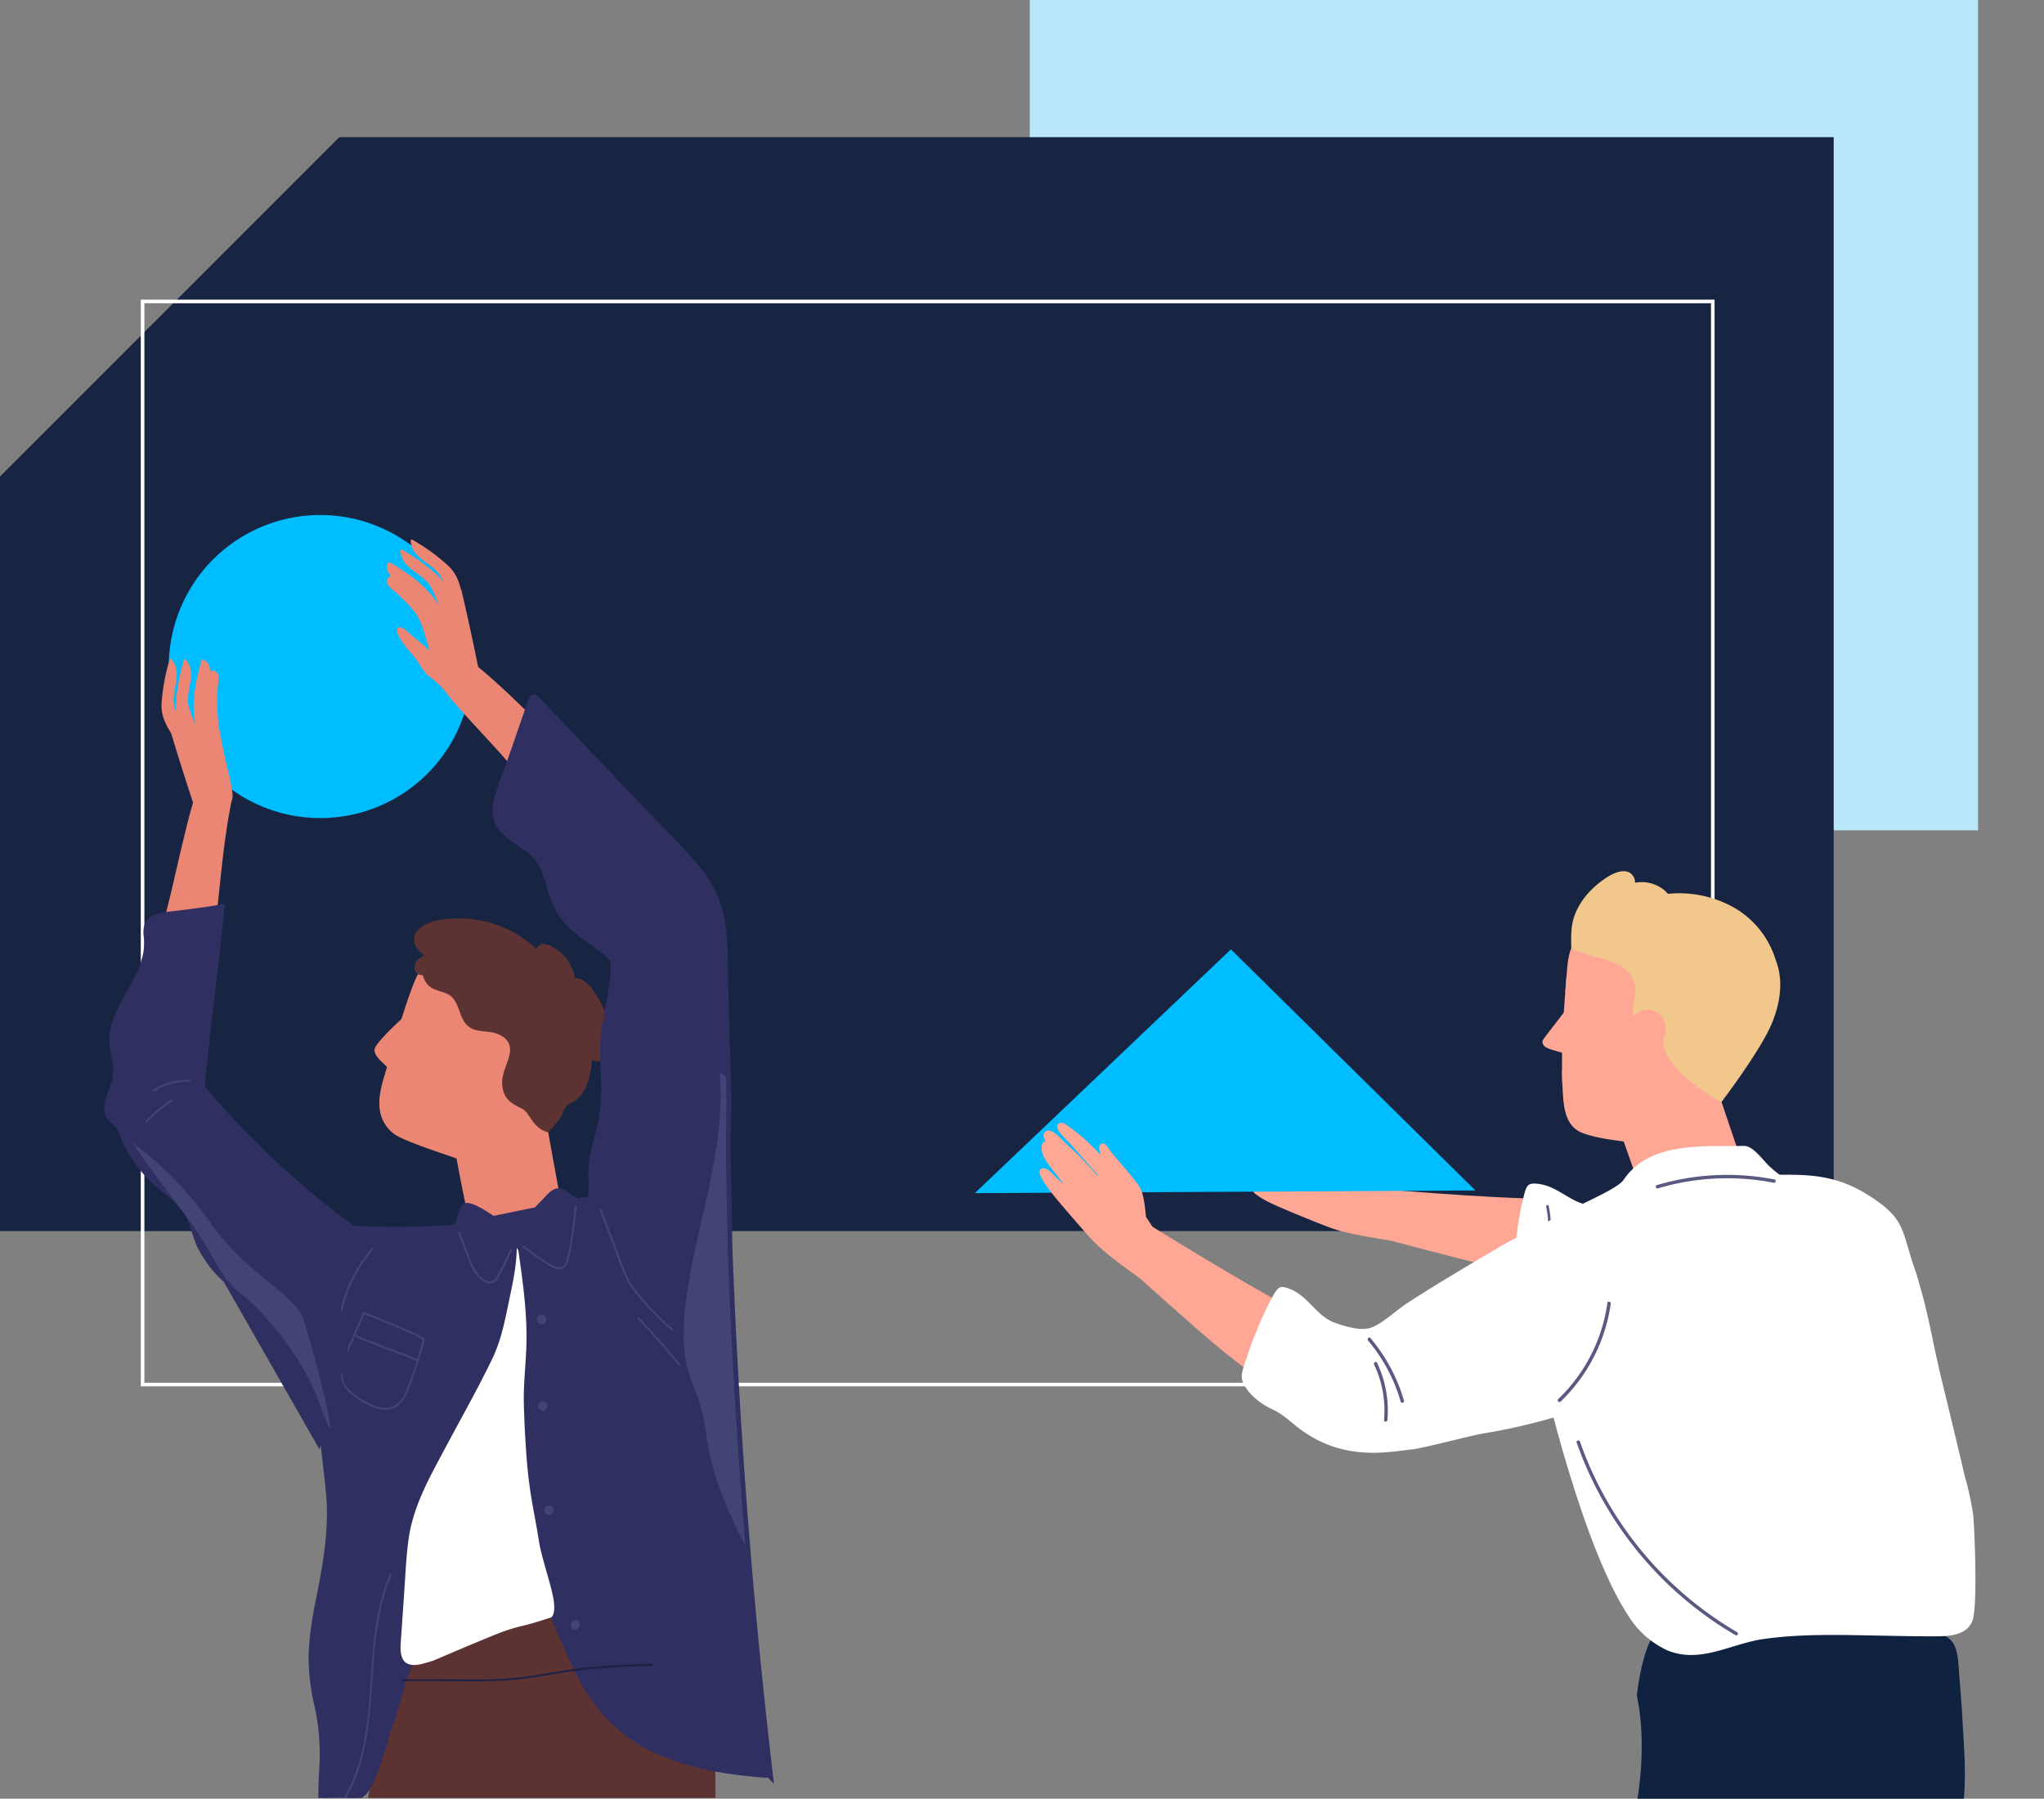 <svg xmlns="http://www.w3.org/2000/svg" xmlns:xlink="http://www.w3.org/1999/xlink" width="566.26" height="498.223" viewBox="0 0 566.26 498.223">
  <rect x="0" y="0" width="566.26" height="498.223" fill="#808080" stroke="none"/>
  <defs>
    <clipPath id="clip-path">
      <rect id="Rectangle_1050" data-name="Rectangle 1050" width="313.259" height="285.902" transform="translate(-35 -27)" fill="none"/>
    </clipPath>
    <clipPath id="clip-path-2">
      <rect id="Rectangle_1049" data-name="Rectangle 1049" width="294.259" height="258.903" transform="translate(-35)" fill="none"/>
    </clipPath>
    <clipPath id="clip-path-3">
      <rect id="Rectangle_1033" data-name="Rectangle 1033" width="4.034" height="21.396" fill="none"/>
    </clipPath>
    <clipPath id="clip-path-4">
      <rect id="Rectangle_1035" data-name="Rectangle 1035" width="14.69" height="27.807" fill="none"/>
    </clipPath>
    <clipPath id="clip-path-5">
      <rect id="Rectangle_1038" data-name="Rectangle 1038" width="10.087" height="18.065" fill="none"/>
    </clipPath>
    <clipPath id="clip-path-6">
      <rect id="Rectangle_1039" data-name="Rectangle 1039" width="3.847" height="16.514" fill="none"/>
    </clipPath>
    <clipPath id="clip-path-7">
      <rect id="Rectangle_1040" data-name="Rectangle 1040" width="44.704" height="53.977" fill="none"/>
    </clipPath>
    <clipPath id="clip-path-8">
      <rect id="Rectangle_1044" data-name="Rectangle 1044" width="11.797" height="11.828" fill="none"/>
    </clipPath>
    <clipPath id="clip-path-9">
      <rect id="Rectangle_1045" data-name="Rectangle 1045" width="4.284" height="4.163" fill="none"/>
    </clipPath>
    <clipPath id="clip-path-10">
      <rect id="Rectangle_1046" data-name="Rectangle 1046" width="3.947" height="4.907" fill="none"/>
    </clipPath>
    <clipPath id="clip-path-11">
      <rect id="Rectangle_1047" data-name="Rectangle 1047" width="33.207" height="3.756" fill="none"/>
    </clipPath>
    <clipPath id="clip-path-12">
      <rect id="Rectangle_345" data-name="Rectangle 345" width="255" height="374" transform="translate(0 0)" fill="#fff" stroke="#707070" stroke-width="1"/>
    </clipPath>
  </defs>
  <g id="Illustration" transform="translate(-735.999 -201)">
    <path id="Path_743" data-name="Path 743" d="M0,0H262.713V230H0Z" transform="translate(1021.287 201)" fill="#b9e6fa"/>
    <path id="Subtraction_26" data-name="Subtraction 26" d="M-13490,7524h-508V7315l94-94h414v303Z" transform="translate(14734 -6982)" fill="#172542"/>
    <g id="Group_66" data-name="Group 66" transform="translate(-355.482 254.396)">
      <g id="Path_11069" data-name="Path 11069" transform="translate(1080.483 29.604)" fill="none">
        <path d="M50,0H486V301H50Z" stroke="none"/>
        <path d="M 51 1 L 51 300 L 485 300 L 485 1 L 51 1 M 50 0 L 486 0 L 486 301 L 50 301 L 50 0 Z" stroke="none" fill="#fff"/>
      </g>
    </g>
    <g id="Group_2992" data-name="Group 2992" transform="translate(1034 439.32)">
      <g id="Group_2991" data-name="Group 2991" transform="translate(-10 1)" clip-path="url(#clip-path)">
        <g id="Group_2990" data-name="Group 2990" transform="translate(0 1.999)">
          <g id="Group_2989" data-name="Group 2989" clip-path="url(#clip-path-2)">
            <path id="Path_8225" data-name="Path 8225" d="M35.612,27.9S67.9,30.777,83.6,30.755c-.063-.583.875-.749,1.042-.126q1.781,6.655,3.561,13.313c.57,2.132,1.193,4.26,1.716,6.411.17.705.705,1.877-.006,2.532-.554.51-1.578.208-2.179.132-2.236-.293-4.465-.658-6.691-1.033q-5.786-.968-11.528-2.2c-8.193-1.763-33.667-8.64-33.667-8.64Z" transform="translate(56.852 59.95)" fill="#ffa795"/>
            <path id="Path_8226" data-name="Path 8226" d="M58.068,28.04a96.61,96.61,0,0,1,11.906,4.03L70,32.026c.025-.05.057-.094.082-.139Q64.3,29.606,58.515,27.331c-.825-.324-6.43-1.719-4.286-3.646.734-.661,2.459-.157,3.237-.035a47.833,47.833,0,0,1,6.76,1.568,80.1,80.1,0,0,1,8.763,3.328c3.838,1.867,5.306,2.815,9.434,5.035,3.316,1.779,6.612,3.583,9.79,5.608a.506.506,0,0,1,.224.538.414.414,0,0,1,.047.321c-.967,4.084.775,12.057.775,12.057s-11.71-1.7-15.353-3.13c-.094.233-15.835-6.175-17.743-7.23a23.141,23.141,0,0,1-4.377-2.61c-.935-.847-1.014-1.952.346-2.283,1.162-.28,3.231.68,4.348.97l2.261.6-1.36-.671a48,48,0,0,1-7.016-3.6C53.238,33.339,51.474,31,52.876,30.1A.38.38,0,0,1,52.813,30c-.907-.5-1.5-1.159-1.285-2.031.583-2.358,5.331-.252,6.54.069" transform="translate(3.891 50.177)" fill="#ffa795"/>
            <path id="Path_8227" data-name="Path 8227" d="M59.8,25.345q7.458,2.107,14.708,4.827c.579.22.161,1.083-.416.869q-7.132-2.683-14.462-4.748c-.592-.167-.425-1.115.17-.948" transform="translate(-2.114 54.42)" fill="#ffa795"/>
            <path id="Path_8228" data-name="Path 8228" d="M59.944,28.067q2.3.619,4.534,1.4c.583.2.164,1.067-.412.866-1.417-.494-2.847-.932-4.292-1.322-.6-.161-.425-1.105.17-.945" transform="translate(7.449 60.272)" fill="#ffa795"/>
            <path id="Path_8229" data-name="Path 8229" d="M74.3,37.389s-3.25-5.882-5.671-7.579-11.4-4.89-12.784-5.825-2.393-.841-2.626.252,4.012,5.082,4.012,5.082,8.316,6.562,8.713,6.754S74.3,37.389,74.3,37.389" transform="translate(17.403 50.164)" fill="#ffa795"/>
            <path id="Path_8230" data-name="Path 8230" d="M62.669,26.662a41.32,41.32,0,0,0-4.383-2.2c-.583-.252-1.1.608-.507.863a40.734,40.734,0,0,1,4.383,2.2.5.5,0,0,0,.507-.863" transform="translate(15.238 52.458)" fill="#ffa795"/>
            <path id="Path_8231" data-name="Path 8231" d="M9.586,55.337c-.6-1.672-.208-3.807-.12-5.6a81.086,81.086,0,0,1,.809-8.1,78.4,78.4,0,0,1,1.6-9.081c.283-1.049.693-3.4,1.574-4.122.828-.683,2.667-.362,3.656-.173,4.925.957,8.5,5.353,13.6,5.787,3.117.265,7.787.535,10.363-1.452,2.815-2.163,51.977-7.863,53.681-4.141q1.318,2.881,2.623,5.769c.038.085.107.214.189.375.856.831,1.713,1.659,2.566,2.494.674.652,1.426,1.3,2.141,1.981,1.738-1.156,3.464-2.336,5.164-3.561.488-.353.957.488.472.841-1.628,1.171-3.284,2.3-4.95,3.416a7.509,7.509,0,0,1,2.072,3.564c.126.608-.775.844-.9.236a7.357,7.357,0,0,0-1.914-3.3,161.943,161.943,0,0,1-23.965,13.1c-3.124,1.373-15.3,8.272-18.021,9.248C55.9,64.16,46.153,69.274,34.483,66.749,27.282,65.19,24.81,62.495,20,61.619c-3.53-.639-7.6-2.308-9.859-5.258a3.885,3.885,0,0,1-.554-1.023" transform="translate(121.999 58.501)" fill="#fff"/>
            <g id="Group_2946" data-name="Group 2946" transform="translate(137.661 92.477)" opacity="0.8">
              <g id="Group_2945" data-name="Group 2945" transform="translate(0)">
                <g id="Group_2944" data-name="Group 2944" clip-path="url(#clip-path-3)">
                  <path id="Path_8233" data-name="Path 8233" d="M37.378,50.2a32.047,32.047,0,0,0,2.639-20.382c-.091-.46.62-.649.712-.183a32.885,32.885,0,0,1-2.714,20.939c-.211.425-.844.05-.636-.375" transform="translate(-37.336 -29.368)" fill="#2f2f61"/>
                </g>
              </g>
            </g>
            <path id="Path_8234" data-name="Path 8234" d="M65.067,31.038s27.489,17.173,41.5,24.258c.208-.551,1.118-.277.986.356Q106.13,62.4,104.71,69.138c-.457,2.16-.866,4.342-1.37,6.49-.167.712-.22,1.993-1.152,2.258-.721.2-1.5-.526-2-.869-1.861-1.272-3.687-2.607-5.5-3.942Q89.96,69.589,85.4,65.889c-6.509-5.277-26.116-22.936-26.116-22.936Z" transform="translate(-34.99 66.695)" fill="#ffa795"/>
            <path id="Path_8235" data-name="Path 8235" d="M.936,88.466c-.123-.579,2.141-18.017,6.653-18.017-.715-.013-1.426-.022-2.138-.035a.473.473,0,0,1,0-.945q1,.019,2,.035c-.176-1.244-.346-2.488-.554-3.728-.1-.6.806-.85.91-.252.22,1.332.409,2.664.6,4l43.705.756q11.543.2,23.09.4c4.471.076,11.868-1.124,13.9,4.194.979,2.56.926,5.633,1.168,8.322q.529,5.956.86,11.928c.4,7.236,1.042,14.777.346,22.007-.337,3.527-90.537.513-90.537.513s2.972-15.237,0-29.174" transform="translate(164.549 140.064)" fill="#0f2241"/>
            <path id="Path_8236" data-name="Path 8236" d="M20.5,35.985c1.008-1.36,2.056-2.683,3.086-4.021l2.085-2.721c.123-1.914.265-3.829.406-5.747.113-1.357.217-2.717.321-4.078.057-.611.1-1.234.151-1.848.331-4.267,1.152-8.939,5.435-10.917,3.391-1.568,7.607-1.94,11.657-1.842,13.968-1.521,28.739,5.567,32.845,19.705a23.884,23.884,0,0,1-2.661,19.623,120.581,120.581,0,0,1-7.6,10.067q-4.624,5.9-9.267,11.808a.371.371,0,0,1-.573.057A118.587,118.587,0,0,1,42.86,65.036c-3.933-.538-8.184-1.023-11.928-2.4-4.852-1.792-5.306-7.126-5.561-11.562-.025-.453-.057-.9-.066-1.36a.423.423,0,0,1-.009-.11c-.057-1.03-.082-2.069-.1-3.1-.009-.406-.019-.812-.009-1.219v-.076c-.025-1.612-.019-3.228.009-4.84-.482-.132-.97-.264-1.442-.425-1.124-.359-3.851-.831-3.993-2.428-.047-.6.425-1.1.746-1.537" transform="translate(119.561 9.906)" fill="#ffa795"/>
            <path id="Path_8237" data-name="Path 8237" d="M39.706,17.643c1.011.066,1.757.05,1.385,1.143-.554,1.625-3.564,2.9-4.925,3.086a14.692,14.692,0,0,1-1.914.151.46.46,0,0,1-.009-.113c-.057-1.03-.085-2.069-.107-3.1-.006-.406-.016-.812-.006-1.219v-.076c1.376-.038,2.793-.047,5.577.123" transform="translate(110.618 37.6)" fill="#fea795"/>
            <path id="Path_8238" data-name="Path 8238" d="M35.2,12.236a1.51,1.51,0,0,1,.734-.775c1.389-.6,1.892,1.433,1.663,2.456-.167.734-.759,1.833-1.644,1.524-1.045-.372-1.266-2.122-.753-3.205" transform="translate(111.626 24.397)" fill="#fea795"/>
            <path id="Path_8239" data-name="Path 8239" d="M33.887,13.392a42.586,42.586,0,0,0,5.709.274.5.5,0,0,0,.117-.019,1.253,1.253,0,0,0,.866-.236.707.707,0,0,0,.217-.671c-.208-2-6.594-3.341-6.587-3.426-.1,1.36-.208,2.717-.321,4.078" transform="translate(111.754 20.014)" fill="#fea795"/>
            <path id="Path_8240" data-name="Path 8240" d="M46.884,18.475,54.75,41.757,44.053,56.54l-15.964-3.3L20.456,31.53Z" transform="translate(140.097 39.699)" fill="#ffa795"/>
            <path id="Path_8241" data-name="Path 8241" d="M36.469,15.274a4.667,4.667,0,0,1,1.782.151.472.472,0,0,1-.252.91,3.927,3.927,0,0,0-1.53-.117c-.6.063-.6-.879,0-.945" transform="translate(107.254 32.762)" fill="#fea795"/>
            <path id="Path_8242" data-name="Path 8242" d="M.154,50.906C8.9,43.358,27.306,37.237,29.807,33.547c7.214-10.652,22.082-9.154,33.267-9.383,2.689-.06,5.356,4.075,7.23,5.74a30.73,30.73,0,0,0,9.024,5.819c6.14,2.425,12.683,4.585,17.611,9.176,4.238,3.945,12.387,9.424,14.025,14.865,2.972,9.849,3.9,15.527,5.268,21.8,1.659,7.6,3.6,15.139,5.394,22.706q1.408,5.9,2.806,11.808a77.406,77.406,0,0,1,2.22,10.388c.39,4.122,1.272,25.209-.208,29.205-1.493,4.04-6.4,4.32-10.057,4.333-5.482.028-10.974-.107-16.456-.208-10.47-.189-21.012-.51-31.412.967-9.015,1.278-17.548,6.965-26.689,3.089a24.949,24.949,0,0,1-10.684-9.49C19.882,137.347,9.6,98.421,5.435,78.785Q2.582,65.357.79,51.741A.4.4,0,0,1,.8,51.586c-.457.356-1.1-.29-.645-.68" transform="translate(131.991 51.921)" fill="#fff"/>
            <path id="Path_8243" data-name="Path 8243" d="M17.253,16.881C17.433,10.391,21.91,5,27.247,1.591c1.833-1.171,5.177-2.639,6.915-.5a3.129,3.129,0,0,1,.721,2.1A9.906,9.906,0,0,1,42.9,5.193,12.2,12.2,0,0,1,44,6.267,30.925,30.925,0,0,1,63.018,10.5,25.267,25.267,0,0,1,73.843,24.574c2.286,5.784,1.206,12.274-1.184,17.85-3.136,7.321-12.926,20.269-12.91,20.266-.29.35-.554.8-.907,1.247-.8-.164-16.559-9.239-16.169-17.388a6.341,6.341,0,0,0,.611-3.955,4.928,4.928,0,0,0-5.155-4.238,4.836,4.836,0,0,0-3.763,2.154,8.268,8.268,0,0,1-.057-2.784c.249-2.425,1.137-4.692.287-7.123-2.371-6.764-11.663-6.109-17.35-9.257a34.634,34.634,0,0,1,.006-4.465" transform="translate(130.085 0)" fill="#f2c78c"/>
            <path id="Path_8244" data-name="Path 8244" d="M32.721,73.11c-.164-1.773.753-3.738,1.294-5.457q1.219-3.882,2.815-7.63a77.844,77.844,0,0,1,3.835-8.388c.542-.945,1.524-3.117,2.557-3.593.976-.45,2.68.318,3.586.753,4.522,2.163,6.88,7.318,11.7,9.018,2.95,1.042,7.4,2.475,10.4,1.2,3.268-1.389,6.5-4.6,9.512-6.562,3.769-2.456,7.589-4.83,11.436-7.16q6.608-4.005,13.282-7.9a62.8,62.8,0,0,1,10.832-5.321.466.466,0,0,1,.841-.29c.5-.164,1.014-.321,1.53-.46a.482.482,0,0,1,.249.929c-.526.145-1.042.305-1.556.475-.22.069,4.295,21.7,4.67,23.695q1.129,6.036,2.2,12.079c.365,2.081.731,4.16,1.086,6.247.016.091.05.233.091.406q.93,1.53,1.858,3.061c.485.8,1.052,1.615,1.571,2.456,1.974-.683,3.942-1.395,5.895-2.151.561-.22.8.715.246.932-1.87.724-3.757,1.4-5.649,2.062a7.464,7.464,0,0,1,1.105,3.974c-.028.617-.96.62-.929,0a7.354,7.354,0,0,0-1.027-3.681A161.936,161.936,0,0,1,99.667,88.46C96.3,89,82.78,92.617,79.9,92.878c-4.578.412-15.294,2.913-25.955-2.466-6.578-3.322-8.291-6.546-12.731-8.6C37.964,80.3,34.447,77.66,33,74.237a3.792,3.792,0,0,1-.277-1.127" transform="translate(23.318 67.267)" fill="#fff"/>
            <path id="Path_8245" data-name="Path 8245" d="M29.252,28.011a14.591,14.591,0,0,0,5.485-6.6c.236-.557,1.049-.076.812.479a15.375,15.375,0,0,1-5.822,6.934c-.51.331-.982-.488-.475-.816" transform="translate(132.243 45.483)" fill="#fea795"/>
            <path id="Path_8246" data-name="Path 8246" d="M29.475,13.445c.107-.6,1.017-.34.91.252a16.6,16.6,0,0,0,.192,6.764c.139.589-.771.841-.91.249a17.76,17.76,0,0,1-.192-7.264" transform="translate(136.756 28.163)" fill="#fea795"/>
            <g id="Group_2952" data-name="Group 2952" transform="translate(143.543 119.216)" opacity="0.8">
              <g id="Group_2951" data-name="Group 2951">
                <g id="Group_2950" data-name="Group 2950" clip-path="url(#clip-path-4)">
                  <path id="Path_8248" data-name="Path 8248" d="M32.227,64.869A45.778,45.778,0,0,0,45.858,38.2c.085-.6,1-.343.91.252A46.58,46.58,0,0,1,32.895,65.536c-.438.419-1.105-.246-.668-.668" transform="translate(-32.085 -37.861)" fill="#2f2f61"/>
                </g>
              </g>
            </g>
            <g id="Group_2961" data-name="Group 2961" transform="translate(90.879 129.173)" opacity="0.8">
              <g id="Group_2960" data-name="Group 2960">
                <g id="Group_2959" data-name="Group 2959" clip-path="url(#clip-path-5)">
                  <path id="Path_8251" data-name="Path 8251" d="M51.058,41.181a46.959,46.959,0,0,1,9.279,17.325.472.472,0,0,1-.91.249A45.818,45.818,0,0,0,50.39,41.848c-.39-.463.274-1.134.668-.668" transform="translate(-50.272 -41.023)" fill="#2f2f61"/>
                </g>
              </g>
            </g>
            <g id="Group_2964" data-name="Group 2964" transform="translate(92.634 135.939)" opacity="0.8">
              <g id="Group_2963" data-name="Group 2963" transform="translate(0)">
                <g id="Group_2962" data-name="Group 2962" clip-path="url(#clip-path-6)">
                  <path id="Path_8252" data-name="Path 8252" d="M52.56,43.415a30.676,30.676,0,0,1,2.872,15.816c-.05.6-1,.608-.941,0a29.81,29.81,0,0,0-2.746-15.341c-.255-.545.557-1.027.816-.475" transform="translate(-51.697 -43.172)" fill="#2f2f61"/>
                </g>
              </g>
            </g>
            <g id="Group_2967" data-name="Group 2967" transform="translate(148.765 157.679)" opacity="0.8">
              <g id="Group_2966" data-name="Group 2966" transform="translate(0)">
                <g id="Group_2965" data-name="Group 2965" clip-path="url(#clip-path-7)">
                  <path id="Path_8253" data-name="Path 8253" d="M21.832,50.4a99.157,99.157,0,0,0,43.538,52.771.472.472,0,0,1-.475.816A100.175,100.175,0,0,1,20.922,50.653c-.2-.576.712-.825.91-.252" transform="translate(-20.894 -50.076)" fill="#2f2f61"/>
                </g>
              </g>
            </g>
            <path id="Path_8255" data-name="Path 8255" d="M41.833,1.491a.472.472,0,0,1,.252.91A15.744,15.744,0,0,0,30.856,15.078c-.1.6-1.008.346-.91-.252A16.663,16.663,0,0,1,41.833,1.491" transform="translate(122.572 3.16)" fill="#f2c78c"/>
            <path id="Path_8256" data-name="Path 8256" d="M35.1,3.826c.435-.428,1.1.239.671.668a11.08,11.08,0,0,0-3.328,6.981c-.05.6-1,.6-.941,0a12.123,12.123,0,0,1,3.6-7.648" transform="translate(124.178 7.926)" fill="#f2c78c"/>
            <path id="Path_8276" data-name="Path 8276" d="M60.548,18.45l64.146,70.234L-13.827,82.168Z" transform="translate(-8.432 6.392) rotate(-3)" fill="#00bdff"/>
            <path id="Path_8258" data-name="Path 8258" d="M79.177,27.787a95.888,95.888,0,0,1,8.795,8.983l.044-.031c.044-.031.091-.057.139-.085l-8.256-9.3c-.589-.661-4.959-4.44-2.173-5.189.951-.255,2.261.973,2.9,1.436a47.309,47.309,0,0,1,5.321,4.456,79.164,79.164,0,0,1,6.307,6.934c2.582,3.4,3.457,4.909,6.137,8.754,2.151,3.092,4.276,6.191,6.194,9.431a.514.514,0,0,1-.044.583.439.439,0,0,1-.1.312c-2.711,3.2-4.761,11.1-4.761,11.1S90,58.352,87.4,55.43c-.189.164-11.326-12.664-12.551-14.472a23.28,23.28,0,0,1-2.724-4.308c-.45-1.184-.022-2.2,1.345-1.877,1.162.274,2.573,2.066,3.435,2.831q.874.775,1.751,1.549c-.305-.4-.608-.806-.913-1.209-1.54-2.05-3.445-4.1-4.626-6.386-.639-1.231-1.156-4.109.5-4.286a.735.735,0,0,1-.013-.113c-.579-.863-.812-1.713-.224-2.4,1.587-1.839,4.868,2.192,5.8,3.023" transform="translate(-71.947 47.558)" fill="#ffa795"/>
            <g id="Group_2976" data-name="Group 2976" transform="translate(1.971 74.672)" opacity="0.5" style="mix-blend-mode: multiply;isolation: isolate">
              <g id="Group_2975" data-name="Group 2975">
                <g id="Group_2974" data-name="Group 2974" clip-path="url(#clip-path-8)">
                  <path id="Path_8259" data-name="Path 8259" d="M78.708,23.836q5.7,5.247,10.933,10.958c.416.457-.35,1.039-.765.586Q83.732,29.763,78.129,24.6c-.453-.416.123-1.184.579-.765" transform="translate(-77.965 -23.714)" fill="#ffa795"/>
                </g>
              </g>
            </g>
            <g id="Group_2979" data-name="Group 2979" transform="translate(6.748 86.711)" opacity="0.5" style="mix-blend-mode: multiply;isolation: isolate">
              <g id="Group_2978" data-name="Group 2978">
                <g id="Group_2977" data-name="Group 2977" clip-path="url(#clip-path-9)">
                  <path id="Path_8260" data-name="Path 8260" d="M79.579,27.656q1.766,1.592,3.41,3.3c.428.444-.337,1.027-.762.583Q80.669,29.926,79,28.421c-.457-.409.12-1.178.579-.765" transform="translate(-78.833 -27.539)" fill="#ffa795"/>
                </g>
              </g>
            </g>
            <path id="Path_8261" data-name="Path 8261" d="M85.961,45.675s-.236-6.716-1.631-9.327-7.951-9.516-8.763-10.974-1.754-1.839-2.459-.967,1.282,6.345,1.282,6.345,4.449,9.613,4.714,9.966,6.858,4.956,6.858,4.956" transform="translate(-56.428 51.453)" fill="#ffa795"/>
            <g id="Group_2982" data-name="Group 2982" transform="translate(17.179 79.224)" opacity="0.5" style="mix-blend-mode: multiply;isolation: isolate">
              <g id="Group_2981" data-name="Group 2981" transform="translate(0)">
                <g id="Group_2980" data-name="Group 2980" clip-path="url(#clip-path-10)">
                  <path id="Path_8262" data-name="Path 8262" d="M79.488,29.3a40.977,40.977,0,0,0-2.91-3.949c-.406-.491-1.256.044-.841.538a39.724,39.724,0,0,1,2.906,3.952.5.5,0,0,0,.844-.542" transform="translate(-75.624 -25.159)" fill="#ffa795"/>
                </g>
              </g>
            </g>
            <path id="Path_8263" data-name="Path 8263" d="M6.887,26.722C.5,26.7,13.465,45.315,23.91,51.959s27.741,8.41,25.345,1.593C45.2,42.022,46.76,39.1,36.313,32.453S17.473,26.766,6.887,26.722" transform="translate(193.429 57.367)" fill="#fff"/>
            <g id="Group_2985" data-name="Group 2985" transform="translate(170.728 84.112)" opacity="0.8">
              <g id="Group_2984" data-name="Group 2984" transform="translate(0)">
                <g id="Group_2983" data-name="Group 2983" clip-path="url(#clip-path-11)">
                  <path id="Path_8264" data-name="Path 8264" d="M17.9,29.537a68.248,68.248,0,0,1,32.536-1.556c.6.117.343,1.027-.252.91a67.2,67.2,0,0,0-32.033,1.556.472.472,0,0,1-.252-.91" transform="translate(-17.571 -26.711)" fill="#2f2f61"/>
                </g>
              </g>
            </g>
          </g>
        </g>
      </g>
    </g>
    <g id="Mask_Group_13" data-name="Mask Group 13" transform="translate(741 325)" clip-path="url(#clip-path-12)">
      <g id="Group_1814" data-name="Group 1814" transform="translate(23.853 25.445)">
        <path id="Path_2542" data-name="Path 2542" d="M149.171,222.581a41.974,41.974,0,1,1-11.459-58.245A41.974,41.974,0,0,1,149.171,222.581Z" transform="translate(-54.447 -164.004)" fill="#00bdff"/>
        <g id="Group_1813" data-name="Group 1813" transform="translate(0)">
          <path id="Path_2543" data-name="Path 2543" d="M72.605,254.177a1.031,1.031,0,0,0-.978.944,5.525,5.525,0,0,0,.334,1.445.905.905,0,0,0,.564.438.8.8,0,0,0,.9-.483,1.531,1.531,0,0,0-.153-2.059C73.123,254.3,72.832,254.269,72.605,254.177Z" transform="translate(21.77 -29.866)" fill="#1f2144"/>
          <path id="Path_2544" data-name="Path 2544" d="M5.674,297.17a.526.526,0,0,0-.456.607.454.454,0,0,0,.619.385.747.747,0,0,0,.332-.428A.463.463,0,0,0,5.674,297.17Z" transform="translate(241.473 25.627)" fill="#1f2144"/>
          <path id="Path_2545" data-name="Path 2545" d="M46.262,282.946a.694.694,0,0,0,.838.474.543.543,0,0,0,.364-.8.668.668,0,0,0-.916-.259C46.393,282.451,46.354,282.749,46.262,282.946Z" transform="translate(106.077 6.394)" fill="#1f2144"/>
          <path id="Path_2546" data-name="Path 2546" d="M76.973,282.31c.176-.158.438-.284.511-.479.112-.309-.467-.735-.731-.538a.742.742,0,0,0-.266.6C76.52,282.054,76.8,282.171,76.973,282.31Z" transform="translate(6.894 5.071)" fill="#1f2144"/>
          <path id="Path_2547" data-name="Path 2547" d="M70.37,263.106c.174-.156.435-.279.5-.47a.48.48,0,0,0-.66-.577.726.726,0,0,0-.328.575C69.915,262.813,70.2,262.95,70.37,263.106Z" transform="translate(28.623 -19.761)" fill="#1f2144"/>
          <path id="Path_2548" data-name="Path 2548" d="M66.709,266.149a.384.384,0,0,0,.332-.545.375.375,0,0,0-.3-.183.383.383,0,0,0-.325.545C66.441,266.048,66.608,266.089,66.709,266.149Z" transform="translate(40.433 -15.354)" fill="#1f2144"/>
          <path id="Path_2549" data-name="Path 2549" d="M37.39,274.385a.375.375,0,0,0,.353.515c.3.039.472-.115.454-.4a.445.445,0,0,0-.183-.3A.4.4,0,0,0,37.39,274.385Z" transform="translate(135.789 -4.128)" fill="#1f2144"/>
          <path id="Path_2550" data-name="Path 2550" d="M43.381,265.246c-.057-.1-.089-.261-.176-.3-.27-.124-.46,0-.486.309a.357.357,0,0,0,.151.3A.349.349,0,0,0,43.381,265.246Z" transform="translate(118.358 -16.027)" fill="#1f2144"/>
          <path id="Path_2551" data-name="Path 2551" d="M36.445,263.41l.108.291.171-.254Z" transform="translate(139.383 -17.948)" fill="#1f2144"/>
          <path id="Path_2552" data-name="Path 2552" d="M58.964,242.136c2.49-8.141,4.742-16.45,7.663-24.447,2.1-5.754,6.052-11.951,12.723-12.714a12.9,12.9,0,0,1,7.546,1.846.476.476,0,0,1,.316.057c8.451,4.806,16.952,11.071,18.782,21.247a40.145,40.145,0,0,1,.208,13.882c-.925,5.118-2.5,9.585-2.3,14.73a.567.567,0,0,1,.4.449q2.343,12.893,4.687,25.781c-.341.442-.016.163-.838.747a17.2,17.2,0,0,1-3.45,1.659,50.859,50.859,0,0,1-10.1,2.259c-4.105.607-6.38.717-10.515,1.1-.213-.815-.38-1.629-.559-2.261-.6-2.112-1.07-4.259-1.526-6.4q-1.6-7.543-3-15.128L79,264.911c-2.222-.87-14.728-4.8-17.321-6.82C56.343,253.939,57.193,247.93,58.964,242.136Z" transform="translate(18.629 -93.454)" fill="#ea8673"/>
          <path id="Path_2553" data-name="Path 2553" d="M84.132,213.872c.275-.25,2.527.021,2.24.261-.078.062-.153.126-.229.19,1.97,1.106.378,4.3-.35,5.75-1.56,3.1-3.351,6.107-5.173,9.062a.291.291,0,0,1-.456.06c-1.734-1.966-4.8-3.949-4.531-5.961C75.833,221.771,80.165,217.512,84.132,213.872Z" transform="translate(-0.719 -82.02)" fill="#ea8673"/>
          <path id="Path_2554" data-name="Path 2554" d="M52.423,282.806a.547.547,0,0,1,.591-.616,346.223,346.223,0,0,1,53.016,8.022c6.946,1.555,14.455,2.77,20.913,5.9,2.247,1.088,6.73,3.906,8.377,7.046a.555.555,0,0,1,.389.534v.362a3.945,3.945,0,0,1,0,2.689l.076,47.317c0,.314-.332.47-.593.474-32.172.332-63.242-10.5-95.4-10.354a.543.543,0,0,1-.474-.6C42.6,323.11,53.447,303.93,52.423,282.806Z" transform="translate(33.582 6.291)" fill="#5c3232"/>
          <path id="Path_2555" data-name="Path 2555" d="M54.844,212.259c-2.669-1.727-4.265-5-1.377-7.45,2.852-2.419,7.562-2.731,11.124-2.731a31.154,31.154,0,0,1,21.366,8.547,1.616,1.616,0,0,1,.832-1.219c1.276-.694,3.047.273,4.128.909a11.75,11.75,0,0,1,5.569,8.226c2.671.078,4.446,2.421,5.807,4.5a27.715,27.715,0,0,1,3.606,8.116c.674,2.559,1.434,5.919.121,8.4a3.663,3.663,0,0,1-4.758,1.766c-.454,4.288-1.248,9.291-5.324,11.651a8.417,8.417,0,0,0-1.768,1.045,4.261,4.261,0,0,0-.967,1.885,9.072,9.072,0,0,1-1.539,2.495,24.784,24.784,0,0,1-2.538,2.909c-4.495-1.157-4.973-5.432-7.287-6.556-1.7-.825-3.473-1.7-4.506-3.349a7.957,7.957,0,0,1-.761-5.683c.438-2.378,1.83-4.586,1.984-7,.192-3.088-2.531-4.666-5.216-5.127-2.082-.357-4.4-.176-6.183-1.507-3.187-2.373-2.27-7.58-6.238-9.232-2.153-.9-4.341-.974-5.7-3.122a7.73,7.73,0,0,1-.859-1.981,2.079,2.079,0,0,1-2.3-2.071C52.042,213.973,53.478,212.983,54.844,212.259Z" transform="translate(33.899 -97.114)" fill="#5c3232"/>
          <path id="Path_2556" data-name="Path 2556" d="M50,176.167c.909-1.542,2.735-4.123,3.642-5.665a.631.631,0,0,1,.873-.119c8.948,6.648,16.613,14.812,24.748,22.436,8.011,7.507,15.007,16.205,23.346,23.323a.6.6,0,0,1,.215.369.682.682,0,0,1-.044.907,106.377,106.377,0,0,0-10.263,12.031.633.633,0,0,1-.987.007Q78.714,213.577,65.3,198.191c-4.339-4.976-16.6-17.566-16.64-19.27C48.64,178.027,49.612,176.829,50,176.167Z" transform="translate(45.148 -138.183)" fill="#ea8673"/>
          <path id="Path_2557" data-name="Path 2557" d="M57.3,356.365A18.734,18.734,0,0,0,60.132,343.8a16.766,16.766,0,0,0-3.707-7.981c-2.419-3.443-6.121-5.448-9.77-7.257a20.845,20.845,0,0,0-4.311-1.526,16.768,16.768,0,0,0-8.762-.822l-.5.158a33.272,33.272,0,0,0,0-7.381,234.137,234.137,0,0,0,58.276,3.5c2.412-.536,29.636-6.144,39.216-8.029.667-2.9.289-5.929.394-8.881a37.039,37.039,0,0,1,1.652-8.412,52.272,52.272,0,0,0,1.8-11.092c.332-6.691-.832-13.211.252-19.884,1.013-6.224,2.836-12.345,2.387-18.665-.44-.483-.9-.955-1.4-1.4-4.227-3.816-9.637-6.43-12.984-11.172-3.954-5.6-3.063-13.206-8.767-17.735-4.355-3.457-10.835-5.958-9.381-12.707.976-4.529,3-8.987,4.508-13.365q2.532-7.323,5.063-14.643c-.037-.041.254-1.285.728-.788l29.993,31.476c4.779,5.017,9.825,9.88,14.267,15.2a29.931,29.931,0,0,1,7.017,14.478c1.1,6.691.827,13.694,1.026,20.455q.323,10.931.625,21.863c.392,14.269-.25,12.572.053,26.844q.227,10.707.4,21.417,1.966,53.374,7.024,106.582,1.828,19.174,4.062,38.311a.546.546,0,0,1-.591.618c-10.318-.786-20.846-2.433-30.3-6.843-9.862-4.6-16.558-12.027-21.277-21.733a234.61,234.61,0,0,1-21.77-73.457c-1.294-10.3-2.4-20.622-3.5-30.944-4.314,3.468-9.6,5.5-14.329,8.448-3.216,2-5.926,4.666-9.042,6.811a46.532,46.532,0,0,1-9.97,5.157c.229.133.458.266.685.408.582.371-.062,1.23-.644.861a32.674,32.674,0,0,0-12.121-4.243C56.732,357.073,57.03,356.738,57.3,356.365Z" transform="translate(4.523 -131.303)" fill="#2f2f61" stroke="#2f2f61" stroke-miterlimit="10" stroke-width="2.623"/>
          <path id="Path_2558" data-name="Path 2558" d="M55.113,367.178a60.6,60.6,0,0,1-1.649-14,88.17,88.17,0,0,1,1.959-14.851c2.039-10.3,3.871-20.1,2.815-30.662-.983-9.823-2.536-19.412-2.181-29.325.1-2.742.289-5.477.541-8.2.247-.3.511-.591.74-.916a18.735,18.735,0,0,0,2.836-12.565,16.935,16.935,0,0,0-1.221-3.984q.457-2.783.939-5.562c-.376.062-.754.121-1.129.195-.678.137-.843-.925-.167-1.061.5-.1,1-.186,1.494-.264l.422-2.424c.119-.676,1.189-.561,1.067.121-.126.717-.25,1.436-.376,2.156,7.757-.96,15.518.577,23.1,2.33,7.555,1.743,16.251-3.516,22.874.655,6.909,4.35,10.206,18.253,13.488,25.584a127.17,127.17,0,0,1,7.867,25.2,209.685,209.685,0,0,1,4.135,23.687c-2.108,4.772-4.957,8.907-9.821,11.843-7.049,4.261-15.484,5.64-23.279,7.922-7.541,2.206-14.915,3.821-19.124,11.136-2.6,4.527-3.594,10.43-5.47,15.85-2.678,7.725-5.234,18.567-8.061,20.979-3.012,2.573-5.848,5.3-9.7,6.54a.543.543,0,0,1-.747-.408c-.548-4.735-.176-9.45.039-14.194A61.909,61.909,0,0,0,55.113,367.178Z" transform="translate(4.481 -44.159)" fill="#2f2f61" stroke="#2f2f61" stroke-miterlimit="10" stroke-width="2.623"/>
          <path id="Path_2559" data-name="Path 2559" d="M56.168,244.5c.495-1.567.806-3.652,1.785-4.96a.532.532,0,0,1,.49-.213c2.272.447,4.742,2.3,6.7,3.516a62.945,62.945,0,0,1,7.085,5.168c1.972-3.858,5.294-7.351,8.151-10.263.845-.861,2.053-2.554,3.425-2.463,1.058.069,2.474,1.37,3.317,1.9q2.1,1.306,4.2,2.614c.586.364-.057,1.223-.644.859-.655-.405-1.329-.88-2.014-1.356a4.643,4.643,0,0,1-.832,5.287c-1.684,1.759.893,12.224-1.258,13.236C83.436,259.3,74.9,251.1,71.6,252.165a.546.546,0,0,1-.715-.692c.021-.087.053-.174.076-.263-.6,0-1.226-.069-1.645-.066-2.4.012-1.732,11.065-4.117,10.815-1.945-.2-7.408-11.4-9.225-12.107-.662-.259-.916-.378-1.035-1.045C54.725,247.6,55.82,245.593,56.168,244.5Z" transform="translate(42.253 -54.26)" fill="#2f2f61" stroke="#2f2f61" stroke-miterlimit="10" stroke-width="2.623"/>
          <path id="Path_2560" data-name="Path 2560" d="M67.744,168.035c-.385-.568,3.294,1.18,3.812.793q1.474-1.1,2.957-2.19,2.962-2.175,5.965-4.3a.321.321,0,0,1,.511.2q2.728,11.652,5.051,23.389c.275-.076.593.222.357.47-.076.078-.156.149-.231.227a.287.287,0,0,1-.282.277,17.075,17.075,0,0,1-3.61,2.74c-1.31.731-3.033,1.652-4.593,1.287a4.021,4.021,0,0,1-2.527-2.428A47.989,47.989,0,0,1,73.034,182q-1.082-3.484-2.163-6.964A20.558,20.558,0,0,0,67.744,168.035Z" transform="translate(17.993 -148.503)" fill="#ea8673"/>
          <path id="Path_2561" data-name="Path 2561" d="M61.111,322.518c1.265-9.053,5.649-16.787,9.885-24.736,4.442-8.343,9.127-16.6,13.248-25.109,2.282-4.71,3.335-9.571,4.391-14.709,1.01-4.918,2.215-9.935,2.41-14.945l-.014-.1a.238.238,0,0,1,.023-.147l.027-.749c.014-.344.511.655.5.953,1.232,8.666,2.451,17.387,2.156,26.161-.149,4.472-.639,8.927-.706,13.4-.073,4.639.552,15.5,1.006,20.118.88,8.939,1.785,11.626,3.2,20.5.7,4.4,3.15,11.328,3.972,15.71.389,2.078.46,5-.79,5.4-1.842.591-5.39,1.741-7.287,2.167a48.248,48.248,0,0,0-6.371,1.906c-4.252,1.6-18.954,7.908-18.954,7.908-1.865.479-4.066,1.4-6.027,1.07-3.262-.536-2.964-4.369-2.795-6.84q.484-7.051.971-14.1C60.272,331.761,60.469,327.109,61.111,322.518Z" transform="translate(23.228 -45.642)" fill="#fff"/>
          <path id="Path_2562" data-name="Path 2562" d="M70.4,156.307a52.658,52.658,0,0,1,10.082,7.344c2.63,2.483,3.5,6.078,3.9,9.58a.294.294,0,0,1-.511.225.288.288,0,0,1-.1-.012c-.3-.092-.724.447-1.23.236-.614-.254-.6,1.4-.861.85-1.008-2.142-2.573-7.324-4.146-9.092-2.639-2.964-7.4-4.4-7.592-8.859A.291.291,0,0,1,70.4,156.307Z" transform="translate(14.966 -156.259)" fill="#ea8673"/>
          <path id="Path_2563" data-name="Path 2563" d="M71.641,157.516a52.714,52.714,0,0,1,10.082,7.347c2.628,2.481,3.5,6.075,3.9,9.58a.292.292,0,0,1-.509.222.233.233,0,0,1-.1-.009c-.3-.094-.726.444-1.23.236-.614-.254-.6,1.393-.861.85-1.01-2.142-2.573-7.324-4.149-9.092-2.637-2.964-7.4-4.4-7.592-8.859A.293.293,0,0,1,71.641,157.516Z" transform="translate(10.902 -154.698)" fill="#ea8673"/>
          <path id="Path_2564" data-name="Path 2564" d="M73.081,162.863c-.953-1.031-1.576-2.289-.809-3.7a.291.291,0,0,1,.435-.124c5.951,3.5,11.832,7.679,14.76,14.134a8.08,8.08,0,0,0,.4-.946c.124-.346.655-.135.531.213-.307.864-1.769,4.066-3.095,3.049a2.8,2.8,0,0,1-.548-.893l-.076-.131q-.787,1.127-1.574,2.259a.289.289,0,0,1-.451.007,54.407,54.407,0,0,0-8.132-9.243c-.889-.8-2.554-1.78-2.573-3.154A1.425,1.425,0,0,1,73.081,162.863Z" transform="translate(6.406 -152.74)" fill="#ea8673"/>
          <path id="Path_2565" data-name="Path 2565" d="M71.989,167.047c1.029-.827,3.145,1.551,3.745,2.048,1.856,1.539,3.787,3.024,5.555,4.664a12.583,12.583,0,0,1,2.339,2.992c1.672-.392,2.9,9.585,1.954,8.43a30.465,30.465,0,0,0-5.379-5.021c-1.427-1.388-2.82-4.1-4.114-5.608a31.8,31.8,0,0,1-3.583-4.616C72.17,169.349,71.229,167.658,71.989,167.047Z" transform="translate(9.436 -142.558)" fill="#ea8673"/>
          <path id="Path_2566" data-name="Path 2566" d="M45,237.358q1.79,4.69,3.578,9.381c1.173,3.07,2.208,6.24,3.578,9.23,1.3,2.827,3.493,5.232,5.555,7.528a82.828,82.828,0,0,0,7.074,6.964c.259.227-.06.66-.321.431a84.236,84.236,0,0,1-6.682-6.517A37.072,37.072,0,0,1,52.069,257a84.5,84.5,0,0,1-3.7-9.3q-1.931-5.058-3.862-10.121C44.39,237.255,44.88,237.035,45,237.358Z" transform="translate(92.789 -51.78)" fill="#545b89" opacity="0.5" style="mix-blend-mode: multiply;isolation: isolate"/>
          <path id="Path_2567" data-name="Path 2567" d="M44.146,250.4q5.934,6.171,11.312,12.835a.27.27,0,0,1-.422.337q-5.374-6.663-11.31-12.838C43.489,250.487,43.91,250.155,44.146,250.4Z" transform="translate(104.07 -34.851)" fill="#545b89" opacity="0.5" style="mix-blend-mode: multiply;isolation: isolate"/>
          <path id="Path_2568" data-name="Path 2568" d="M89.429,242.057c.222-.263.653.055.431.321A40.123,40.123,0,0,0,81.343,259.4c-.078.332-.612.277-.534-.062A40.7,40.7,0,0,1,89.429,242.057Z" transform="translate(-15.423 -45.638)" fill="#545b89" opacity="0.5" style="mix-blend-mode: multiply;isolation: isolate"/>
          <path id="Path_2569" data-name="Path 2569" d="M56.59,248c1.842,1.31,3.665,2.657,5.537,3.929a13.337,13.337,0,0,0,3.042,1.681,2.423,2.423,0,0,0,2.238-.076,3.777,3.777,0,0,0,1.008-1.956,47.238,47.238,0,0,0,1.326-7.269q.519-3.632.912-7.282a.268.268,0,0,1,.531.06q-.491,4.563-1.177,9.1c-.234,1.519-.444,3.054-.809,4.547a6.812,6.812,0,0,1-1.148,2.918c-1.271,1.432-3.363.438-4.71-.325a83.393,83.393,0,0,1-7.072-4.9C55.987,248.234,56.308,247.8,56.59,248Z" transform="translate(59.759 -52.294)" fill="#545b89" opacity="0.5" style="mix-blend-mode: multiply;isolation: isolate"/>
          <path id="Path_2570" data-name="Path 2570" d="M64.533,240.12q1.285,3.323,2.573,6.643a17.672,17.672,0,0,0,2.511,4.973,5.149,5.149,0,0,0,2.646,1.881c1.883.442,2.444-1.184,3.154-2.511,1.081-2.025,2.062-4.1,2.962-6.213a.268.268,0,0,1,.5.2,68.787,68.787,0,0,1-3.7,7.567c-1.008,1.743-2.5,2.009-4.233.967a9.983,9.983,0,0,1-3.622-4.886c-1.177-2.763-2.19-5.6-3.274-8.4C63.917,240.014,64.41,239.8,64.533,240.12Z" transform="translate(34.034 -48.217)" fill="#545b89" opacity="0.5" style="mix-blend-mode: multiply;isolation: isolate"/>
          <path id="Path_2571" data-name="Path 2571" d="M78.576,343.587c8.778-14.8,6.357-32.825,9.133-49.142a56.676,56.676,0,0,1,3.711-13.009.268.268,0,0,1,.5.2c-6.831,15.843-3.9,33.6-8,50.052A45.3,45.3,0,0,1,79,343.907C78.828,344.2,78.4,343.88,78.576,343.587Z" transform="translate(-12.252 5.113)" fill="#545b89" opacity="0.5" style="mix-blend-mode: multiply;isolation: isolate"/>
          <path id="Path_2572" data-name="Path 2572" d="M61.291,249.987a1.344,1.344,0,0,1-.3,2.669A1.344,1.344,0,0,1,61.291,249.987Z" transform="translate(60.077 -35.288)" fill="#545b89" opacity="0.5" style="mix-blend-mode: multiply;isolation: isolate"/>
          <path id="Path_2573" data-name="Path 2573" d="M61.174,260.459a1.343,1.343,0,0,1-.3,2.666A1.343,1.343,0,0,1,61.174,260.459Z" transform="translate(60.457 -21.771)" fill="#545b89" opacity="0.5" style="mix-blend-mode: multiply;isolation: isolate"/>
          <path id="Path_2574" data-name="Path 2574" d="M60.427,204.709c3.331.946,6.611,1.892,9.379,4.066a13.205,13.205,0,0,1,4.811,7.422.231.231,0,0,1-.218.293c-.728.284-2.4-.639-2.99-.912a15.442,15.442,0,0,1-4.064-2.786c-1.219-1.141-2.364-2.371-3.535-3.562a27.385,27.385,0,0,1-3.693-4.105A.271.271,0,0,1,60.427,204.709Z" transform="translate(47.372 -93.736)" fill="#5c3232" opacity="0.5" style="mix-blend-mode: multiply;isolation: isolate"/>
          <path id="Path_2575" data-name="Path 2575" d="M58.2,213.122c6.378,2.641,7.482,10.1,5.862,16.084-.078.289-.451.158-.513-.06-1.434-5.065-7.871-9.667-6.006-15.3C57.78,212.925,57.883,212.994,58.2,213.122Z" transform="translate(63.831 -82.956)" fill="#5c3232" opacity="0.5" style="mix-blend-mode: multiply;isolation: isolate"/>
          <path id="Path_2576" data-name="Path 2576" d="M60.392,273.05a1.342,1.342,0,0,1-.3,2.666A1.342,1.342,0,0,1,60.392,273.05Z" transform="translate(63.026 -5.518)" fill="#545b89" opacity="0.5" style="mix-blend-mode: multiply;isolation: isolate"/>
          <path id="Path_2577" data-name="Path 2577" d="M57.243,286.93a1.344,1.344,0,0,1-.3,2.669A1.344,1.344,0,0,1,57.243,286.93Z" transform="translate(73.396 12.398)" fill="#545b89" opacity="0.5" style="mix-blend-mode: multiply;isolation: isolate"/>
          <path id="Path_2578" data-name="Path 2578" d="M46.967,297c.048-.172.1-.344.144-.518,6.726-.037,13.452-.007,20.182.044A96.4,96.4,0,0,0,83.256,295.5c5.079-.809,10.112-1.773,15.234-2.277,5.929-.586,11.882-.8,17.834-1.024a.268.268,0,0,1,.009.536c-5.253.192-10.506.387-15.742.832-5.441.463-10.783,1.386-16.164,2.281-10.315,1.718-20.718,1.111-31.125,1.118C51.189,296.965,49.077,296.986,46.967,297Z" transform="translate(35.418 19.211)" fill="#1f2144"/>
          <path id="Path_2579" data-name="Path 2579" d="M35.806,294.844a77.56,77.56,0,0,1,1.019-13.584c1.381-9.422,3.773-18.652,5.784-27.95,2.27-10.494,4.043-21.183,3.251-31.952-.011-.179.023-.447.142-.52s.355.03.506.126a8.411,8.411,0,0,1,1.047.813c.339,13.275-.266,11.972.027,25.925q.23,10.707.405,21.417,1.519,41.283,4.9,82.467a128.247,128.247,0,0,1-7.7-17.509,74.626,74.626,0,0,1-3.049-12.7c-.35-2.291-.669-4.591-1.207-6.847a53.5,53.5,0,0,0-2.286-6.79A38.588,38.588,0,0,1,35.806,294.844Z" transform="translate(124.741 -72.933)" fill="#545b89" opacity="0.5" style="mix-blend-mode: multiply;isolation: isolate"/>
          <path id="Path_2580" data-name="Path 2580" d="M74.8,264.439a45.347,45.347,0,0,1,2.749-7.079l3.1-7.239c-.053-.018.069-.165.231-.486.021-.037,6.208,2.421,9.039,3.642q2.227.959,4.43,1.97a12.072,12.072,0,0,1,3.475,1.9.272.272,0,0,1,.08.243.222.222,0,0,1,0,.066c-1.216,4.43-2.584,8.836-4.215,13.133-1.113,2.93-2.827,5.984-6.32,6.174-3.361.183-6.937-2.1-9.514-4.062A7.584,7.584,0,0,1,74.8,264.439Zm18.883-8.907q-2.206-1-4.435-1.956c-2.676-1.145-5.379-2.224-8.1-3.26q-1.2,2.807-2.4,5.61a21.705,21.705,0,0,0,4.288,1.835q2.179.818,4.35,1.649,4.237,1.625,8.446,3.315c.534-1.755,1.033-3.519,1.516-5.273A14.677,14.677,0,0,0,93.687,255.533Zm-17.179,15.19a17.613,17.613,0,0,0,5.118,3.725c2.137,1.2,4.733,2.389,7.216,1.5,2.112-.761,3.251-2.845,4.055-4.8,1.054-2.573,1.959-5.225,2.781-7.9q-4.47-1.79-8.968-3.516-2.175-.831-4.353-1.647a20.546,20.546,0,0,1-3.819-1.652l-.38.889a61.986,61.986,0,0,0-2.616,6.444C74.818,266.18,74.825,268.7,76.508,270.723Z" transform="translate(-9.091 -35.728)" fill="#545b89" opacity="0.5" style="mix-blend-mode: multiply;isolation: isolate"/>
          <g id="Group_1812" data-name="Group 1812" transform="translate(0 33.037)">
            <path id="Path_2581" data-name="Path 2581" d="M107.5,218.05a.71.71,0,0,0,1-.169.687.687,0,0,0-.082-1.006.719.719,0,0,0-1,.151A.757.757,0,0,0,107.5,218.05Z" transform="translate(-94.783 -111.235)" fill="#1f2144"/>
            <path id="Path_2582" data-name="Path 2582" d="M105,219.477a.41.41,0,0,0,.657.03.386.386,0,0,0-.105-.632.449.449,0,0,0-.36-.032A.391.391,0,0,0,105,219.477Z" transform="translate(-86.511 -108.543)" fill="#1f2144"/>
            <path id="Path_2583" data-name="Path 2583" d="M117.516,190.648c1.782-.144,4.944-.138,6.728-.282.337-.028,1.361-2.254,1.3-1.956-2.767,13.268-3.255,24.711-4.806,35.753-1.528,10.87-4.614,21.6-5.633,32.516a.61.61,0,0,1-.181.387.68.68,0,0,1-.765.486,106.686,106.686,0,0,0-15.745-1.468.631.631,0,0,1-.575-.8q5.608-19.621,10.471-39.443c1.569-6.412,6.272-28.136,7.644-29.15C116.675,186.156,116.748,190.712,117.516,190.648Z" transform="translate(-90.027 -150.077)" fill="#ea8673"/>
            <path id="Path_2584" data-name="Path 2584" d="M113.412,305.054a32.328,32.328,0,0,1-7.379-9.775c-1.429-3.122-1.945-6.636-3.883-9.523-2.142-3.2-5.491-5.3-8.295-7.837a36.319,36.319,0,0,1-10.034-15.506,15.556,15.556,0,0,1-2.5-2.311c-1.487-1.963-1.191-4.256-.419-6.444,1.006-2.843,2.222-5.264,1.807-8.382-.389-2.946-1.324-5.7-.976-8.71.616-5.356,3.83-9.99,6.291-14.641a28.243,28.243,0,0,0,3.077-7.961,16.422,16.422,0,0,0,.179-4.265,7.849,7.849,0,0,1,.328-4.066c1.4-2.893,6.073-3.035,8.813-3.388,2.689-.348,11.4-1.372,12.512-1.913a.527.527,0,0,1,.717.458c-1.267,14.141-3.961,33.249-5.5,50.081a233.649,233.649,0,0,0,47.839,43.241,28.4,28.4,0,0,0-14.553,2.618l3.48,9.385,2.82,18.462-7.8,26.889" transform="translate(-80.267 -132.459)" fill="#2f2f61"/>
            <path id="Path_2585" data-name="Path 2585" d="M100.447,243.409c.433.215.85.451,1.271.683a21.117,21.117,0,0,0-10.164,9.473,13.658,13.658,0,0,0-.919,3.086c-.857.1-1.333.172-.041.188l0,.028a22.422,22.422,0,0,0-4.265.541c3.965-4.675,8.119-9.2,12.324-13.655-.348-.156-.694-.316-1.049-.46-.641-.261-.192-1.237.447-.978.47.192.932.4,1.391.607.561-.6,1.127-1.194,1.691-1.789.472-.5,1.3.188.822.689Q101.2,242.613,100.447,243.409Z" transform="translate(-40.248 -79.968)" fill="#2f2f61" stroke="#2f2f61" stroke-miterlimit="10" stroke-width="2.623"/>
            <path id="Path_2586" data-name="Path 2586" d="M52.535,218.168c-.378-2.4.534-4.74,3.512-5.095,3.127-.373,6.517,1.226,9.285,2.914A40.585,40.585,0,0,0,52.535,218.168Z" transform="translate(74.104 -116.031)" fill="#5c3232"/>
            <path id="Path_2587" data-name="Path 2587" d="M112.79,184.443l1.56,7.122a48.632,48.632,0,0,1,1.365,6.694,4.014,4.014,0,0,1-1,3.358c-1.175,1.09-3.127,1.141-4.63,1.152a16.955,16.955,0,0,1-4.49-.6.288.288,0,0,1-.383-.1c-.105-.032-.211-.053-.314-.085-.328-.1-.2-.515.078-.584q-3.776-11.353-7.166-22.828a.323.323,0,0,1,.346-.428q3.66.371,7.315.795,1.825.213,3.649.442a5.537,5.537,0,0,1,2.167.412C112.5,180.571,112.52,183.21,112.79,184.443Z" transform="translate(-80.173 -161.047)" fill="#ea8673"/>
            <path id="Path_2588" data-name="Path 2588" d="M106.262,170.8c2.93,3.365.47,7.686.6,11.651.078,2.366,2.513,7.2,3.258,9.447.19.573-.942-.63-1.21-.023-.222.5-.9.405-1.054.678a.289.289,0,0,1-.064.073.293.293,0,0,1-.522.19c-2.126-2.818-3.968-6.023-3.773-9.633a52.725,52.725,0,0,1,2.25-12.269A.291.291,0,0,1,106.262,170.8Z" transform="translate(-87.595 -170.68)" fill="#ea8673"/>
            <path id="Path_2589" data-name="Path 2589" d="M104.534,170.824c2.932,3.363.47,7.686.6,11.649.078,2.369,2.513,7.2,3.258,9.45.19.57-.939-.63-1.21-.023-.222.5-.9.405-1.054.676a.223.223,0,0,1-.064.073.293.293,0,0,1-.522.19c-2.124-2.818-3.968-6.023-3.773-9.631a52.745,52.745,0,0,1,2.25-12.272A.29.29,0,0,1,104.534,170.824Z" transform="translate(-81.909 -170.646)" fill="#ea8673"/>
            <path id="Path_2590" data-name="Path 2590" d="M105.865,174.324c.93,1.01.4,2.868.3,4.059a54.588,54.588,0,0,0,.472,12.3.288.288,0,0,1-.332.307l-2.694-.554c.011.05.023.1.034.149a2.824,2.824,0,0,1,.22,1.024c-.261,1.649-3.528.334-4.346-.08-.328-.165-.089-.685.238-.518a8.082,8.082,0,0,0,.944.408c-2.325-6.7-.944-13.777.962-20.411a.294.294,0,0,1,.4-.213c1.53.5,1.945,1.839,1.963,3.241A1.427,1.427,0,0,1,105.865,174.324Z" transform="translate(-74.68 -170.556)" fill="#ea8673"/>
            <path id="Path_2591" data-name="Path 2591" d="M103,224.294a18.3,18.3,0,0,1,10.011-2.71c.341.009.392.543.048.536a17.788,17.788,0,0,0-9.752,2.616C103.008,224.914,102.7,224.474,103,224.294Z" transform="translate(-89.363 -104.98)" fill="#545b89" opacity="0.5" style="mix-blend-mode: multiply;isolation: isolate"/>
            <path id="Path_2592" data-name="Path 2592" d="M112.224,224c.289-.186.6.254.3.442a35.706,35.706,0,0,0-7.042,5.933c-.234.254-.646-.087-.412-.344A36.257,36.257,0,0,1,112.224,224Z" transform="translate(-93.594 -101.917)" fill="#545b89" opacity="0.5" style="mix-blend-mode: multiply;isolation: isolate"/>
          </g>
          <path id="Path_2593" data-name="Path 2593" d="M86,229.19a94.99,94.99,0,0,1,21.424,22.031c10.295,14.5,23.485,19.957,25.813,26.7s7.429,26.381,7.475,29.675-2.77-7.317-6.508-14.173-11.4-17.149-18.152-22.395S109.4,260.748,100,248.453,86,229.19,86,229.19Z" transform="translate(-78.113 -62.119)" fill="#545b89" opacity="0.5" style="mix-blend-mode: multiply;isolation: isolate"/>
        </g>
      </g>
    </g>
  </g>
</svg>
